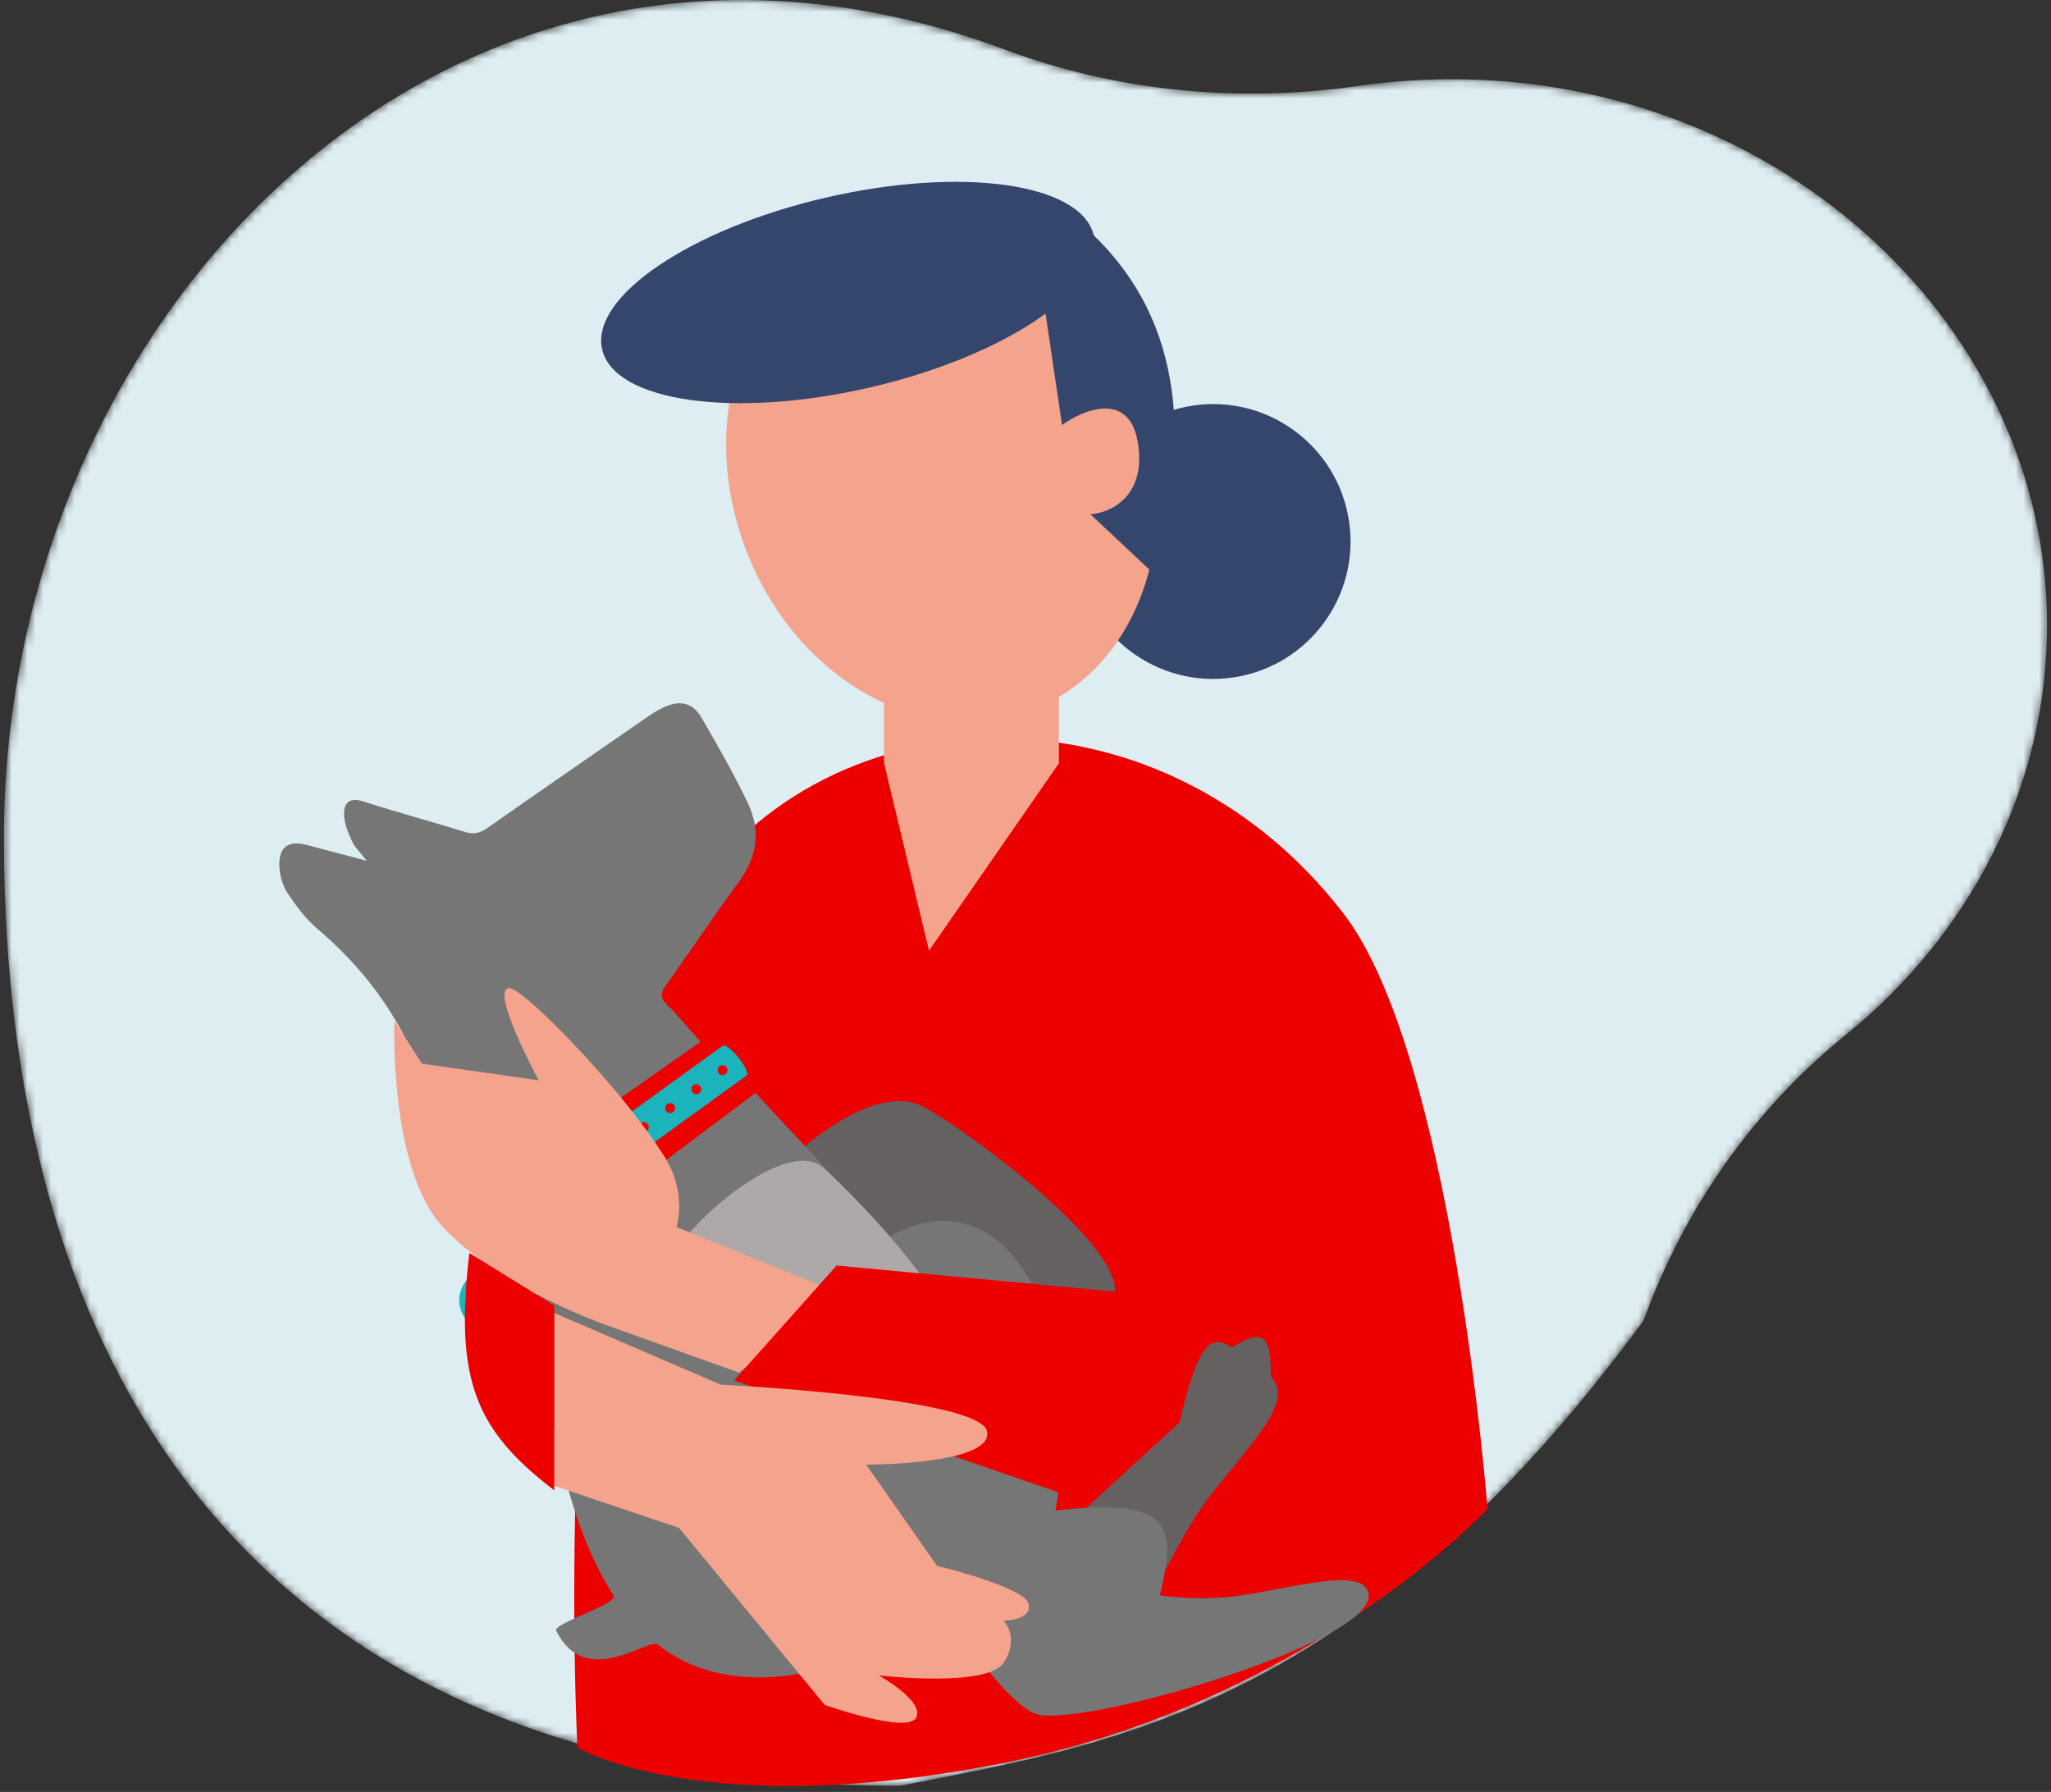 <svg width="261" height="228" viewBox="0 0 261 228" fill="none" xmlns="http://www.w3.org/2000/svg">
<rect x="0" y="0" width="261" height="228" fill="#333333" stroke="none"/>
<mask id="mask0_7215_52871" style="mask-type:alpha" maskUnits="userSpaceOnUse" x="0" y="0" width="261" height="228">
<path d="M127.894 6.315C142.156 11.642 157.705 13.124 172.916 10.926C177.088 10.321 181.373 10.033 185.739 10.085C226.813 10.557 260.266 41.469 260.499 79.161C260.627 100.077 250.69 118.868 234.869 131.683C222.873 141.399 214.191 154.081 209.158 168.017C172.916 217.307 142.035 221.813 114.548 227.218C36.057 227.218 0.356 178.321 0.5 106.264C0.642 39.383 57.983 -19.817 127.894 6.315Z" fill="#DEEDF2"/>
</mask>
<g mask="url(#mask0_7215_52871)">
<path d="M127.894 6.315C142.156 11.642 157.705 13.124 172.916 10.926C177.088 10.321 181.373 10.033 185.739 10.085C226.813 10.557 260.266 41.469 260.499 79.161C260.627 100.077 250.69 118.868 234.869 131.683C222.873 141.399 214.191 154.081 209.158 168.017C172.916 217.307 142.035 221.813 114.548 227.218C36.057 227.218 0.356 178.321 0.5 106.264C0.642 39.383 57.983 -19.817 127.894 6.315Z" fill="#DEEDF2"/>
</g>
<circle cx="154.378" cy="68.9" r="17.485" transform="rotate(-8.419 154.378 68.9)" fill="#34466B"/>
<ellipse cx="119.846" cy="60.357" rx="26.704" ry="32.109" transform="rotate(-20.647 119.846 60.357)" fill="#F4A48D"/>
<ellipse cx="107.909" cy="37.219" rx="32.109" ry="12.399" transform="rotate(-13.024 107.909 37.219)" fill="#34466B"/>
<path d="M135.15 54.075L132.916 38.98L137.931 28.773C150.366 39.862 151.534 54.558 147.342 73.481L138.759 65.431C141.201 65.284 145.834 63.291 144.828 56.499C143.823 49.706 137.957 52.052 135.15 54.075Z" fill="#34466B"/>
<path d="M127.991 224.262C89.591 231.942 73.477 222.373 73.477 222.373C73.477 222.373 69.515 144.745 86.552 116.206C103.589 87.666 147.171 85.385 170.943 116.206C184.849 134.235 189.294 192.005 189.294 192.005C189.294 192.005 166.392 216.582 127.991 224.262Z" fill="#EC0000"/>
<path d="M156.738 171.449C153.807 169.475 152.337 171.555 150.097 180.995L135.154 194.692L145.531 204.239C148.693 199.599 150.694 194.598 153.832 190.541C159.297 183.477 164.834 178.224 161.719 175.184C161.795 169.886 160.766 168.912 156.738 171.449Z" fill="#666161"/>
<path d="M117.307 140.734C111.994 138.077 103.748 144.331 100.289 147.79L112.326 160.241C112.326 160.241 137.23 171.033 141.38 165.637C145.531 160.241 122.62 143.39 117.307 140.734Z" fill="#666161"/>
<path fill-rule="evenodd" clip-rule="evenodd" d="M61.337 151.255C59.348 147.418 57.196 143.261 55.04 139.104C54.32 137.714 53.491 136.368 52.888 134.924C50.101 128.256 45.794 122.769 40.309 118.104C38.858 116.864 37.664 115.255 36.602 113.645C35.982 112.704 35.608 111.443 35.552 110.303C35.43 107.768 36.663 106.886 39.064 107.516C41.477 108.154 43.898 108.794 46.675 109.525C45.891 108.511 45.16 107.843 44.781 107.014C44.278 105.911 43.776 104.684 43.776 103.512C43.776 102.204 44.488 101.412 46.165 101.954C50.457 103.334 54.82 104.501 59.123 105.844C60.272 106.201 61.096 106.006 62.052 105.332C68.775 100.622 75.527 95.958 82.284 91.291C83.004 90.798 83.752 90.31 84.543 89.957C86.573 89.058 88.152 89.406 89.251 91.291C91.333 94.861 93.388 98.459 95.168 102.18C96.803 105.599 96.406 108.941 94.086 112.103C90.891 116.454 87.902 120.956 84.76 125.343C84.049 126.334 83.969 126.959 84.909 127.872C86.376 129.295 87.671 130.903 89.145 132.553C79.915 139.032 70.855 145.386 61.692 151.822C61.689 151.827 61.337 151.255 61.337 151.255Z" fill="#767676"/>
<path fill-rule="evenodd" clip-rule="evenodd" d="M61.29 161.672C59.213 162.262 58.002 164.424 58.593 166.507C59.183 168.584 61.352 169.794 63.429 169.204C65.512 168.612 66.718 166.445 66.128 164.368C65.537 162.285 63.373 161.081 61.29 161.672ZM61.498 162.404C63.178 161.927 64.921 162.901 65.396 164.575C65.872 166.25 64.901 167.995 63.221 168.472C61.547 168.947 59.804 167.973 59.328 166.299C58.853 164.625 59.824 162.879 61.498 162.404ZM61.688 163.067C60.379 163.439 59.616 164.802 59.988 166.111C60.36 167.421 61.725 168.179 63.035 167.808C64.341 167.436 65.104 166.074 64.732 164.764C64.36 163.455 62.995 162.696 61.688 163.067ZM63.12 159.556C62.964 160.404 63.074 161.128 63.361 161.181C63.651 161.233 64.013 160.593 64.17 159.748C64.325 158.906 64.218 158.178 63.928 158.126C63.636 158.071 63.274 158.712 63.12 159.556ZM92.02 133.032L91.972 133.059L62.81 154.167C62.508 154.342 62.813 155.431 63.494 156.588C64.141 157.691 64.89 158.465 65.227 158.394L65.279 158.374L95.02 136.836C95.293 136.615 94.802 135.605 93.958 134.551C93.204 133.61 92.429 132.984 92.078 133.019L92.02 133.032ZM65.082 154.86C65.413 154.766 65.758 154.953 65.854 155.291C65.948 155.623 65.758 155.968 65.423 156.063C65.09 156.164 64.743 155.968 64.648 155.633C64.554 155.301 64.747 154.955 65.082 154.86ZM68.418 152.449C68.75 152.355 69.099 152.544 69.194 152.879C69.288 153.211 69.093 153.561 68.761 153.655C68.427 153.753 68.08 153.557 67.985 153.223C67.891 152.891 68.084 152.544 68.418 152.449ZM71.755 150.039C72.086 149.941 72.436 150.134 72.531 150.468C72.625 150.8 72.43 151.15 72.098 151.244C71.764 151.343 71.417 151.146 71.322 150.812C71.228 150.48 71.421 150.134 71.755 150.039ZM75.092 147.628C75.426 147.53 75.769 147.724 75.868 148.058C75.962 148.389 75.77 148.739 75.435 148.834C75.103 148.928 74.754 148.736 74.659 148.401C74.564 148.069 74.757 147.723 75.092 147.628ZM78.425 145.215C78.763 145.119 79.109 145.312 79.205 145.65C79.299 145.979 79.106 146.328 78.772 146.423C78.437 146.518 78.091 146.325 77.996 145.993C77.9 145.655 78.094 145.312 78.425 145.215ZM81.764 142.8C82.096 142.706 82.443 142.902 82.539 143.24C82.633 143.569 82.443 143.917 82.109 144.012C81.777 144.106 81.427 143.914 81.33 143.583C81.234 143.245 81.43 142.895 81.764 142.8ZM85.098 140.39C85.436 140.294 85.783 140.49 85.879 140.828C85.972 141.157 85.78 141.506 85.442 141.602C85.114 141.695 84.764 141.5 84.67 141.171C84.574 140.834 84.769 140.484 85.098 140.39ZM88.438 137.979C88.77 137.884 89.117 138.08 89.213 138.418C89.306 138.747 89.114 139.096 88.782 139.19C88.448 139.286 88.1 139.089 88.007 138.761C87.911 138.423 88.103 138.074 88.438 137.979ZM91.775 135.568C92.11 135.473 92.457 135.669 92.552 136.004C92.646 136.335 92.454 136.685 92.119 136.78C91.787 136.874 91.44 136.678 91.346 136.346C91.251 136.011 91.437 135.664 91.775 135.568Z" fill="#1BB3BC"/>
<path d="M131.419 217.932C126.853 215.442 121.042 205.896 121.042 205.896C104.655 214.404 92.355 215.96 83.686 209.255C82.513 208.348 74.555 215.027 70.819 207.556C70.016 206.62 78.797 204.112 78.071 202.99C72.522 194.42 69.214 180.391 67.914 160.239L96.138 139.07L113.156 157.333C128.098 149.032 138.38 168 134.324 192.198C149.715 190.395 149.556 194.568 147.606 202.99C147.606 202.99 152.796 203.795 157.983 202.99C165.5 201.824 173.925 199.306 174.17 202.99C174.585 209.216 135.984 220.423 131.419 217.932Z" fill="#767676"/>
<path d="M104.853 148.639C100.869 144.986 90.88 152.773 87.006 157.753C84.465 163.339 85.761 167.3 90.741 168.546C95.722 169.791 100.288 162.751 100.288 162.751C100.288 162.751 114.815 178.108 120.211 173.543C125.606 168.977 108.838 152.291 104.853 148.639Z" fill="#AEA8A8"/>
<path d="M86.083 156.119L106.777 164.519L94.034 174.647L76.526 168.379C76.526 168.379 63.253 163.582 56.351 156.119C49.448 148.656 50.189 129.867 50.189 129.867L53.686 135.329L68.562 137.462C68.562 137.462 62.191 125.734 64.846 125.734C66.573 125.734 78.783 138.069 84.491 147.057C87.553 151.88 86.083 156.119 86.083 156.119Z" fill="#F4A48D"/>
<path d="M106.458 161.023L147.15 164.838L138.567 191.225L93.424 175.647L106.458 161.023Z" fill="#EC0000"/>
<path d="M70.535 167.062V189.047L86.417 194.409L104.946 216.929C104.946 216.929 115.534 220.682 116.592 218.538C117.651 216.393 111.828 213.176 111.828 213.176C111.828 213.176 125.592 214.784 127.71 211.567C129.827 208.35 127.71 206.205 127.71 206.205C127.71 206.205 131.416 206.205 130.886 204.06C130.357 201.915 119.239 199.234 119.239 199.234L110.24 186.366C110.24 186.366 126.651 186.366 125.592 182.076C124.533 177.786 91.711 176.178 91.711 176.178L70.535 167.062Z" fill="#F4A48D"/>
<path d="M70.535 189.631C60.667 182.059 57.789 175.822 59.726 159.43L70.535 166.106V189.631Z" fill="#EC0000"/>
<path d="M112.498 83.766H134.752V97.118L118.22 120.961L112.498 97.118V83.766Z" fill="#F4A48D"/>
</svg>
